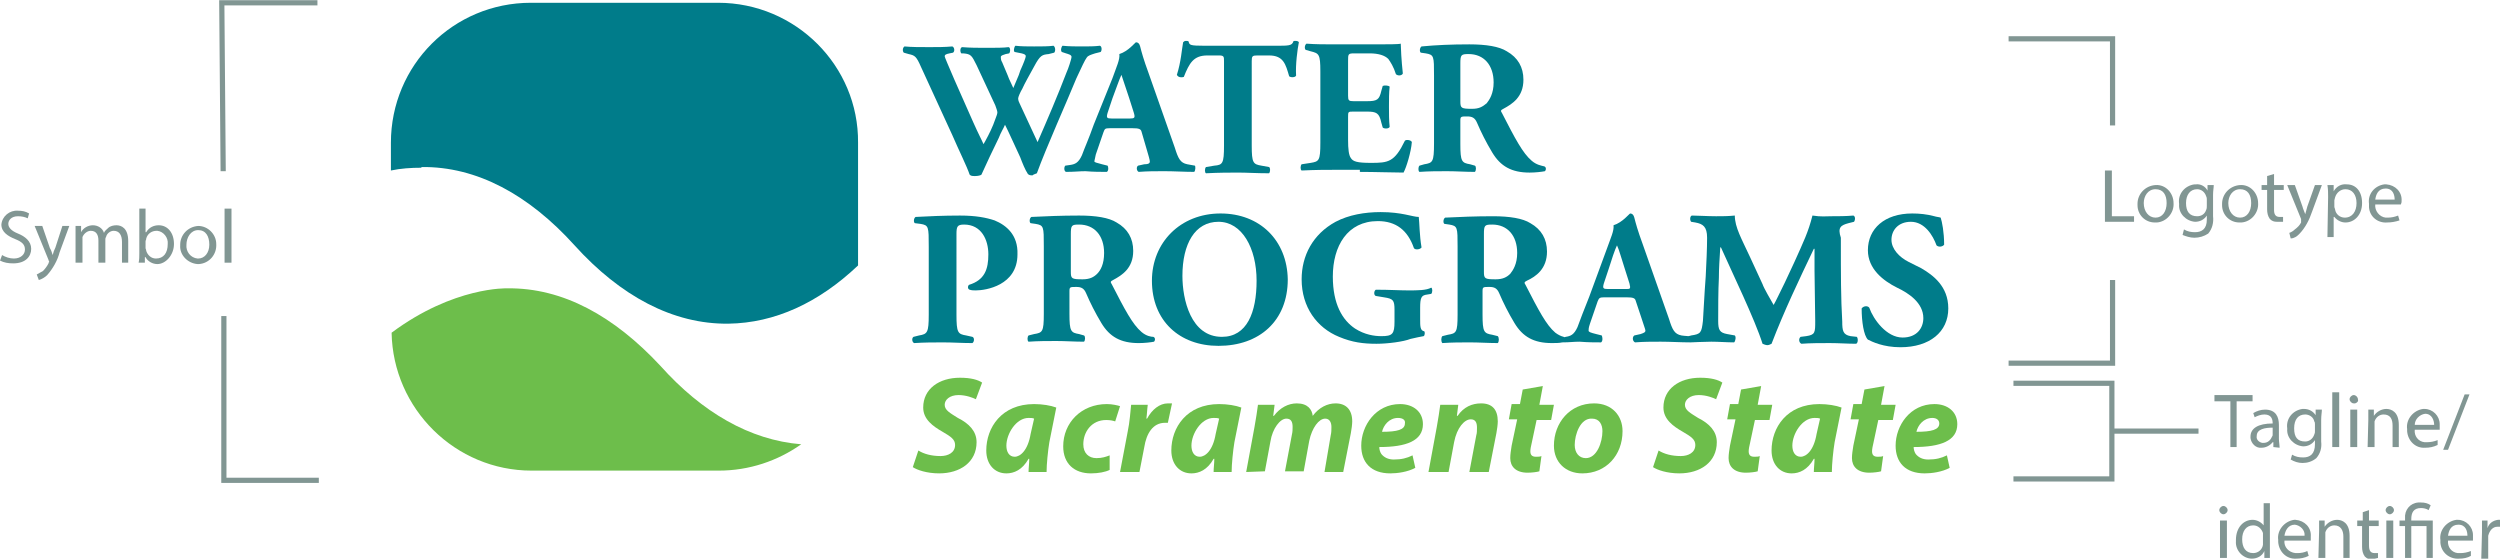 <?xml version="1.0" encoding="utf-8"?>
<!-- Generator: Adobe Illustrator 24.3.0, SVG Export Plug-In . SVG Version: 6.00 Build 0)  -->
<svg version="1.1" id="Layer_1" xmlns="http://www.w3.org/2000/svg" xmlns:xlink="http://www.w3.org/1999/xlink" x="0px" y="0px"
	 viewBox="0 0 360.7 80.6" style="enable-background:new 0 0 360.7 80.6;" xml:space="preserve">
<style type="text/css">
	.st0{fill:none;stroke:#819693;stroke-width:0.75;}
	.st1{fill:#819693;}
	.st2{fill:#007C8A;}
	.st3{fill:#6DBE4B;}
	.st4{enable-background:new    ;}
</style>
<polyline class="st0" points="45.8,0.4 45.8,0.4 32,0.4 32.2,24.7 "/>
<polyline class="st0" points="289.8,5.6 304.8,5.6 304.8,18.1 "/>
<polyline class="st0" points="290.5,55.3 304.7,55.3 304.7,69.1 290.5,69.1 "/>
<path class="st1" d="M0.3,36.8c0.5,0.3,1.1,0.5,1.7,0.5c1,0,1.6-0.6,1.6-1.3c0-0.7-0.4-1.1-1.4-1.5s-2-1-2-2.1
	c0.1-1.2,1.2-2.1,2.4-2c0,0,0,0,0,0c0.6,0,1.1,0.1,1.6,0.4L4,31.5c-0.4-0.2-0.9-0.3-1.4-0.3c-1,0-1.4,0.6-1.4,1.1
	c0,0.5,0.4,1,1.4,1.4s1.9,1.1,1.9,2.2C4.5,37,3.7,38,1.9,38c-0.7,0-1.3-0.1-1.9-0.4L0.3,36.8z"/>
<path class="st1" d="M6.1,32.6l1.1,3.2c0.2,0.3,0.3,0.7,0.4,1l0,0c0.1-0.4,0.2-0.7,0.4-1.1l1-3.1h1l-1.4,3.8c-0.3,1.2-1,2.4-1.8,3.3
	C6.5,40,6,40.3,5.6,40.4l-0.3-0.8l0.9-0.5C6.5,38.8,6.8,38.4,7,38c0-0.1,0-0.1,0.1-0.2c0-0.1-0.1-0.2-0.1-0.3l-2-4.9L6.1,32.6z"/>
<path class="st1" d="M10.9,34.1v-1.5h0.8v0.9l0,0c0.3-0.6,1-1,1.7-1c0.7,0,1.4,0.4,1.6,1.1l0,0c0.1-0.3,0.4-0.5,0.6-0.7
	c0.3-0.3,0.8-0.4,1.2-0.4c0.7,0,1.7,0.4,1.7,2.3v3.1h-0.9v-3c0-1-0.4-1.6-1.2-1.6c-0.5,0-1,0.4-1.1,0.9c-0.1,0.1-0.1,0.3-0.1,0.4
	v3.3h-1v-3.2c0-0.8-0.3-1.4-1.1-1.4c-0.5,0-1,0.4-1.2,0.9v3.7h-1V34.1z"/>
<path class="st1" d="M20,37.9c0.1-0.4,0.1-0.9,0.1-1.3v-6.5H21v3.4h0.1c0.4-0.7,1.1-1,1.8-1c1.3,0,2.2,1.1,2.2,2.7
	c0,1.6-1.2,2.9-2.4,2.9c-0.7,0-1.4-0.4-1.7-1h-0.1v0.8H20z M21,35.8c0,0.1,0.1,0.2,0.1,0.4c0.2,0.6,0.7,1.1,1.4,1.1
	c1.1,0,1.7-0.8,1.7-2.1c0.1-0.9-0.6-1.8-1.5-1.9c0,0-0.1,0-0.1,0c-0.7,0-1.3,0.4-1.5,1.1c0,0.2-0.1,0.3-0.1,0.4V35.8z"/>
<path class="st1" d="M31.2,35.2c0.1,1.5-1,2.8-2.5,2.9c-0.1,0-0.1,0-0.2,0c-1.4-0.1-2.6-1.3-2.5-2.7c0,0,0-0.1,0-0.1
	c0-1.4,1.1-2.6,2.6-2.7C30,32.6,31.2,33.8,31.2,35.2z M26.9,35.3c-0.1,1,0.6,1.9,1.6,2c0,0,0.1,0,0.1,0c0.9,0,1.6-0.8,1.6-2
	c0-1.2-0.5-2.1-1.6-2.1S26.9,34.3,26.9,35.3z"/>
<path class="st1" d="M32.4,30.1h1v7.8h-1V30.1z"/>
<path class="st1" d="M303.7,24.6h1v6.6h3.2V32h-4.2V24.6z"/>
<path class="st1" d="M313.6,29.3c0.1,1.4-1,2.7-2.4,2.8c-0.1,0-0.2,0-0.3,0c-1.4,0-2.5-1.1-2.5-2.5c0-0.1,0-0.1,0-0.2
	c0-1.4,1.1-2.6,2.6-2.7S313.6,27.9,313.6,29.3L313.6,29.3z M309.3,29.3c0,1.2,0.7,2.1,1.7,2.1s1.6-0.9,1.6-2.1s-0.5-2-1.6-2
	S309.3,28.3,309.3,29.3z"/>
<path class="st1" d="M319.4,26.7c0,0.4-0.1,0.8-0.1,1.4v3.1c0.1,0.9-0.1,1.8-0.7,2.5c-0.6,0.4-1.3,0.6-2,0.6c-0.6,0-1.2-0.2-1.7-0.4
	l0.2-0.8c0.5,0.3,1,0.4,1.6,0.4c1,0,1.7-0.5,1.7-1.8v-0.6l0,0c-0.4,0.6-1,0.9-1.7,0.9c-1.3-0.1-2.4-1.2-2.3-2.5c0,0,0-0.1,0-0.1
	c-0.2-1.4,0.8-2.6,2.2-2.8c0.1,0,0.1,0,0.2,0c0.7-0.1,1.4,0.3,1.7,0.9l0,0v-0.8L319.4,26.7z M318.4,28.8c0-0.2,0-0.3-0.1-0.5
	c-0.2-0.6-0.7-1-1.3-1c-1,0-1.6,0.8-1.6,2s0.5,1.9,1.6,1.9c0.6,0,1.1-0.3,1.3-0.9c0.1-0.2,0.1-0.4,0.1-0.6V28.8z"/>
<path class="st1" d="M325.8,29.3c0.1,1.4-1,2.7-2.4,2.8c-0.1,0-0.2,0-0.3,0c-1.4,0-2.5-1.1-2.5-2.5c0-0.1,0-0.1,0-0.2
	c0-1.4,1.1-2.6,2.6-2.7S325.8,27.9,325.8,29.3L325.8,29.3z M321.5,29.3c0,1.2,0.7,2.1,1.7,2.1s1.6-0.9,1.6-2.1s-0.5-2-1.6-2
	S321.5,28.3,321.5,29.3L321.5,29.3z"/>
<path class="st1" d="M328.1,25.1v1.6h1.4v0.7h-1.4v2.9c0,0.6,0.2,1,0.8,1h0.5V32h-0.9c-0.4,0-0.7-0.1-1-0.4
	c-0.3-0.4-0.4-0.9-0.4-1.4v-2.8h-0.8v-0.7h0.8v-1.3L328.1,25.1z"/>
<path class="st1" d="M331.1,26.7l1.1,3.1c0.1,0.4,0.3,0.8,0.4,1.1l0,0l0.3-1.1l1.1-3.1h1l-1.4,3.8c-0.4,1.2-1,2.4-1.9,3.3
	c-0.3,0.3-0.7,0.6-1.2,0.6l-0.2-0.8c0.3-0.1,0.6-0.3,0.8-0.5c0.4-0.3,0.7-0.6,0.9-1v-0.5l-2-4.9H331.1z"/>
<path class="st1" d="M335.9,28.4c0-0.6,0-1.1-0.1-1.7h0.9v0.9l0,0c0.4-0.7,1.1-1.1,1.9-1c1.3,0,2.2,1,2.2,2.7s-1.1,2.8-2.4,2.8
	c-0.6,0-1.2-0.3-1.6-0.8h-0.1v2.9h-0.9L335.9,28.4z M336.8,29.8c0,0.2,0.1,0.3,0.1,0.4c0.1,0.7,0.7,1.2,1.4,1.2
	c1.1,0,1.7-0.9,1.7-2.1s-0.6-2-1.6-2c-0.7,0-1.3,0.5-1.5,1.2c0,0.1-0.1,0.3-0.1,0.4V29.8z"/>
<path class="st1" d="M342.7,29.5c-0.1,0.9,0.6,1.8,1.5,1.9c0.1,0,0.2,0,0.3,0c0.5,0,1-0.1,1.5-0.3l0.2,0.7c-0.6,0.2-1.2,0.3-1.8,0.3
	c-1.3,0.1-2.5-0.8-2.6-2.2c0-0.2,0-0.4,0-0.5c-0.2-1.4,0.8-2.6,2.2-2.8c0.1,0,0.2,0,0.3,0c1.3,0.1,2.3,1.1,2.2,2.4c0,0,0,0.1,0,0.1
	c0,0.2-0.1,0.3-0.1,0.4L342.7,29.5z M345.5,28.8c0-0.6-0.2-1.6-1.3-1.6s-1.4,0.9-1.5,1.6H345.5z"/>
<path class="st1" d="M321.8,57.9h-2.3V57h5.5v0.9h-2.3v6.6h-0.9L321.8,57.9z"/>
<path class="st1" d="M328,64.5v-0.7h-0.1c-0.4,0.5-1,0.8-1.6,0.8c-0.8,0.1-1.5-0.6-1.6-1.4c0-0.1,0-0.1,0-0.2c0-1.2,1.1-1.9,3.2-1.9
	l0,0c0-0.5-0.1-1.3-1.2-1.3c-0.5,0-1,0.2-1.4,0.4l-0.2-0.6c0.5-0.3,1.1-0.5,1.7-0.5c1.6,0,2,1.1,2,2.2v2c0,0.4,0.1,0.9,0.1,1.3
	L328,64.5z M327.9,61.7c-1.1,0-2.3,0.2-2.3,1.2c-0.1,0.5,0.3,0.9,0.8,1c0.1,0,0.1,0,0.2,0c0.6,0,1-0.4,1.2-0.9
	c0.1-0.1,0.1-0.2,0.1-0.3L327.9,61.7z"/>
<path class="st1" d="M335,59.1c0,0.4-0.1,0.8-0.1,1.5v3.1c0.1,0.9-0.1,1.7-0.7,2.4c-0.6,0.5-1.3,0.7-2,0.7c-0.6,0-1.2-0.2-1.7-0.5
	l0.2-0.7c0.5,0.3,1,0.4,1.6,0.4c1,0,1.7-0.5,1.7-1.9v-0.6l0,0c-0.4,0.6-1,0.9-1.7,0.9c-1.3-0.1-2.4-1.2-2.3-2.5c0,0,0-0.1,0-0.1
	c-0.2-1.4,0.8-2.6,2.2-2.8c0.1,0,0.1,0,0.2,0c0.7,0,1.3,0.3,1.7,0.9l0,0v-0.8H335z M334,61.2c0-0.1,0-0.3-0.1-0.4
	c-0.1-0.6-0.7-1-1.3-1c-1,0-1.6,0.7-1.6,2s0.5,1.9,1.6,1.9c0.6,0,1.1-0.4,1.3-1c0.1-0.2,0.1-0.3,0.1-0.5V61.2z"/>
<path class="st1" d="M336.5,56.6h1v7.9h-1V56.6z"/>
<path class="st1" d="M340.2,57.6c0.1,0.3-0.1,0.5-0.4,0.6c-0.1,0-0.2,0-0.2,0c-0.3,0-0.6-0.3-0.6-0.6c0,0,0,0,0,0
	c0-0.3,0.3-0.6,0.6-0.6l0,0C339.9,57,340.2,57.3,340.2,57.6C340.2,57.6,340.2,57.6,340.2,57.6z M339.1,64.5v-5.4h1v5.4H339.1z"/>
<path class="st1" d="M341.7,60.6v-1.5h0.8V60l0,0c0.4-0.6,1.1-1,1.8-1c0.7,0,1.8,0.4,1.8,2.3v3.2h-0.9v-3.1c0-0.9-0.3-1.6-1.3-1.6
	c-0.6,0-1.1,0.4-1.3,1v3.7h-1L341.7,60.6z"/>
<path class="st1" d="M348.4,62c-0.1,0.9,0.5,1.7,1.4,1.8c0.1,0,0.3,0,0.4,0c0.5,0,1-0.1,1.5-0.3v0.7c-0.6,0.3-1.2,0.4-1.8,0.4
	c-1.4,0.1-2.5-1-2.6-2.4c0-0.1,0-0.2,0-0.3c-0.2-1.4,0.9-2.7,2.3-2.9c0.1,0,0.1,0,0.2,0c1.2,0,2.2,1,2.2,2.2c0,0.1,0,0.2,0,0.3V62
	H348.4z M351.2,61.3c0-0.6-0.3-1.6-1.3-1.6c-0.8,0.1-1.5,0.8-1.5,1.6H351.2z"/>
<path class="st1" d="M352.5,64.9l3.1-8h0.7l-3.1,8H352.5z"/>
<path class="st1" d="M321.4,73.6c0,0.3-0.3,0.6-0.6,0.6s-0.6-0.3-0.6-0.6s0.3-0.6,0.6-0.6S321.4,73.3,321.4,73.6z M320.3,80.5v-5.4
	h1v5.4H320.3z M327.5,72.6v7.9h-0.8v-1l0,0c-0.3,0.7-1,1.1-1.8,1.1c-1.3,0-2.4-1.2-2.3-2.5c0-0.1,0-0.1,0-0.2c0-1.8,1.1-2.9,2.4-2.9
	c0.6,0,1.2,0.3,1.6,0.8l0,0v-3.2H327.5z M326.5,77.3v-0.4c-0.2-0.6-0.7-1.1-1.4-1.1c-1,0-1.6,0.8-1.6,2s0.5,2,1.6,2
	c0.7,0,1.3-0.5,1.4-1.2V77.3z M329.6,78c-0.1,0.9,0.6,1.7,1.6,1.8c0.1,0,0.2,0,0.3,0c0.5,0,1-0.1,1.4-0.3l0.2,0.7
	c-0.6,0.3-1.2,0.4-1.8,0.4c-1.4,0.1-2.5-1-2.6-2.4c0-0.1,0-0.2,0-0.3c-0.2-1.4,0.9-2.7,2.3-2.9c0.1,0,0.1,0,0.2,0
	c1.3,0.1,2.3,1.1,2.2,2.4c0,0,0,0.1,0,0.1V78H329.6z M332.5,77.3c0.1-0.8-0.6-1.5-1.4-1.6c0,0,0,0,0,0c-1,0-1.4,0.9-1.5,1.6H332.5z
	 M334.6,76.6v-1.5h0.8V76l0,0c0.4-0.6,1.1-1,1.8-1c0.7,0,1.8,0.4,1.8,2.3v3.2h-0.9v-3.1c0-0.9-0.4-1.6-1.3-1.6c-0.6,0-1.1,0.4-1.3,1
	v3.7h-1L334.6,76.6z M341.8,73.6v1.5h1.4v0.8h-1.4v2.8c0,0.7,0.2,1.1,0.8,1.1h0.5v0.7l-0.9,0.2c-0.4,0-0.7-0.1-1-0.4
	c-0.3-0.4-0.4-0.9-0.4-1.4v-3h-0.7v-0.8h0.8v-1.2L341.8,73.6z M345.4,73.6c0,0.3-0.3,0.6-0.6,0.6s-0.6-0.3-0.6-0.6s0.3-0.6,0.6-0.6
	S345.4,73.3,345.4,73.6z M344.3,80.5v-5.4h1v5.4H344.3z M347,80.5v-4.6h-0.8v-0.8h0.8v-0.3c-0.1-1.2,0.7-2.2,1.9-2.3
	c0.1,0,0.3,0,0.4,0c0.5,0,1,0.1,1.4,0.4l-0.3,0.7c-0.3-0.2-0.7-0.3-1.1-0.3c-1.1,0-1.4,0.7-1.4,1.6v0.2h3.1v5.4h-0.9v-4.6h-2.2v4.6
	H347z M353.2,78c-0.1,0.9,0.5,1.7,1.4,1.8c0.1,0,0.3,0,0.4,0c0.5,0,1-0.1,1.5-0.3v0.7c-0.5,0.3-1.1,0.4-1.7,0.4
	c-1.4,0.1-2.6-0.9-2.7-2.3c0-0.1,0-0.3,0-0.4c-0.2-1.4,0.9-2.7,2.3-2.9c0.1,0,0.1,0,0.2,0c1.2,0,2.2,1,2.2,2.2c0,0.1,0,0.2,0,0.3V78
	H353.2z M356,77.3c0-0.6-0.2-1.6-1.3-1.6s-1.4,0.9-1.5,1.6H356z M358.1,76.8v-1.7h0.8v1.1l0,0c0.2-0.7,0.8-1.1,1.5-1.2h0.3v1h-0.4
	c-0.6,0-1.1,0.5-1.3,1.3v3.3h-1L358.1,76.8z"/>
<polyline class="st0" points="32.3,45.6 32.3,69.3 46,69.3 "/>
<polyline class="st0" points="304.8,40.4 304.8,52.4 289.8,52.4 "/>
<line class="st0" x1="304.9" y1="62.2" x2="317.2" y2="62.2"/>
<g>
	<g>
		<path class="st2" d="M149.6,25c1.3-3.6,4.4-10.5,5.7-13.7c0.8-1.7,1.2-2.6,1.5-3c0.2-0.3,0.6-0.4,1.2-0.6l0.8-0.2
			c0.2-0.2,0.2-0.8-0.1-0.9c-0.8,0.1-1.6,0.1-2.6,0.1c-0.8,0-1.9,0-2.8-0.1c-0.2,0.2-0.3,0.7-0.1,0.9l0.6,0.2
			c0.3,0.1,0.8,0.2,0.8,0.5c0,0.3-0.5,1.8-0.7,2.2c-1.3,3.4-2.8,6.9-4.2,10.1c-0.2-0.4-0.6-1.3-1.3-2.8l-1.3-2.8
			c-0.2-0.4-0.2-0.6-0.2-0.7c0-0.2,0.3-0.9,0.6-1.4c0.3-0.7,1.1-2.1,1.7-3.2c0.9-1.7,1.2-1.7,2.1-1.8l0.8-0.2c0.2-0.2,0.2-0.8-0.1-1
			c-0.7,0.1-1.7,0.1-2.8,0.1c-0.9,0-1.9,0-2.7-0.1c-0.2,0.2-0.3,0.8-0.1,0.9l1,0.2c0.4,0.1,0.6,0.2,0.6,0.4c0,0.2-0.3,1-0.8,2.1
			l-0.2,0.6l-0.8,1.9c-0.2-0.5-0.6-1.2-0.8-1.8l-0.8-1.9c-0.2-0.3-0.2-0.6-0.2-0.8c0-0.2,0.4-0.3,0.7-0.4l0.5-0.1
			c0.2-0.2,0.2-0.9-0.1-0.9c-0.7,0.1-1.8,0.1-3.2,0.1c-1.2,0-2.3,0-3.5-0.1c-0.3,0.1-0.3,0.7-0.1,0.9h0.3c1.1,0.1,1.2,0.3,1.9,1.7
			l2.7,5.8c0.1,0.3,0.3,0.8,0.3,1s-0.1,0.5-0.3,1l-0.3,0.8c-0.4,1-1.1,2.3-1.4,2.8c-0.3-0.7-0.7-1.4-1.5-3.2l-2.7-6.1
			c-0.8-1.9-1.4-3.2-1.4-3.4s0.2-0.3,0.7-0.4l0.5-0.1c0.3-0.2,0.2-0.8-0.1-0.9c-1.1,0.1-2.1,0.1-3.3,0.1c-1.4,0-2.6,0-3.6-0.1
			c-0.3,0.2-0.3,0.7-0.1,0.9l0.7,0.2c0.9,0.2,1.1,0.3,1.8,1.9l4.5,9.8c0.9,2.1,2.1,4.5,2.5,5.7c0.2,0.2,0.4,0.2,0.8,0.2
			c0.4,0,0.8-0.1,0.9-0.2c0.4-0.9,0.8-1.7,1.2-2.6l1.3-2.7c0.3-0.8,0.7-1.4,0.9-1.9c0.2,0.4,0.6,1.2,1,2.1l1.2,2.6
			c0.3,0.8,0.7,1.8,1.1,2.4c0.2,0.2,0.4,0.2,0.7,0.2C149,25.2,149.4,25.1,149.6,25"/>
		<path class="st2" d="M161.8,10.8c0.2,0.6,0.7,2.1,1.1,3.3l0.7,2.2c0.2,0.7,0.1,0.8-0.6,0.8h-2.6c-0.7,0-0.8-0.1-0.6-0.8l0.7-2.1
			C161,12.9,161.5,11.4,161.8,10.8 M157.8,18c-0.7,2-1.3,3.3-1.7,4.4c-0.5,1.1-1,1.3-1.7,1.4l-0.7,0.1c-0.2,0.2-0.2,0.8,0.1,0.9
			c1.3,0,1.9-0.1,2.8-0.1c1.2,0.1,2.2,0.1,3.1,0.1c0.3-0.2,0.2-0.8,0.1-0.9l-0.8-0.2c-0.8-0.2-1.1-0.3-1.1-0.4c0-0.2,0.1-0.4,0.2-1
			l1.1-3.2c0.2-0.5,0.2-0.6,0.9-0.6h3.3c0.9,0,1.2,0.1,1.3,0.5l0.7,2.4c0.3,1,0.5,1.7,0.5,1.9c0,0.2-0.1,0.4-0.8,0.4l-0.9,0.2
			c-0.3,0.2-0.2,0.8,0.1,0.9c1.3-0.1,2.3-0.1,3.7-0.1c1.4,0,2.9,0.1,4.3,0.1c0.2-0.2,0.2-0.8,0.1-0.9l-1.1-0.2
			c-1-0.2-1.3-0.8-1.8-2.4l-3.8-10.8c-0.7-1.9-1-3-1.2-3.8c-0.1-0.4-0.3-0.6-0.6-0.6c-0.1,0-1.1,1.3-2.4,1.7c0.1,0.8-0.4,1.8-1,3.5
			L157.8,18z"/>
		<path class="st2" d="M186.9,5.9c-0.2,0-0.3,0-0.3,0.1c-0.2,0.6-0.7,0.6-2.5,0.6h-10.3c-2.1,0-2.2-0.1-2.3-0.6
			c-0.1-0.1-0.2-0.1-0.4-0.1c-0.2,0-0.3,0.1-0.4,0.2c-0.2,1.1-0.3,2.8-0.9,4.7c0.2,0.4,0.7,0.4,1,0.3c0.8-2,1.4-3.1,3.4-3.1h1.7
			c0.7,0,0.7,0.2,0.7,0.8V21c0,2.6-0.2,2.8-1.4,2.9l-1.2,0.2c-0.2,0.2-0.2,0.8,0,0.9c1.9-0.1,3.4-0.1,4.7-0.1c1.2,0,2.6,0.1,4.4,0.1
			c0.2-0.2,0.2-0.8,0-0.9l-1.1-0.2c-1.2-0.2-1.4-0.4-1.4-2.9V8.8c0-0.7,0.1-0.8,0.8-0.8h1.7c2.1,0,2.4,1.3,2.9,3
			c0.2,0.2,0.9,0.2,1-0.1c-0.1-1.6,0.2-3.8,0.4-4.8C187.3,5.9,187,5.9,186.9,5.9"/>
		<path class="st2" d="M196.1,24.8c2.3,0,4.9,0.1,6.4,0.1c0.4-0.7,1.1-3,1.2-4.4c-0.1-0.3-0.8-0.4-1-0.2c-1.5,3.1-2.4,3.2-4.9,3.2
			c-2,0-2.6-0.2-2.9-0.7c-0.3-0.4-0.4-1.3-0.4-2.6v-3.3c0-0.8,0-0.8,0.8-0.8h1.9c1.4,0,1.8,0.2,2.1,1.6l0.2,0.7
			c0.2,0.2,0.9,0.2,1-0.1c-0.1-0.9-0.1-1.9-0.1-2.9s0-2.1,0.1-2.9c-0.2-0.2-0.8-0.2-1-0.1l-0.2,0.7c-0.3,1.3-0.6,1.5-2.1,1.5h-1.9
			c-0.7,0-0.8-0.1-0.8-0.8V8.8c0-1,0-1.1,0.9-1.1h2.2c1.3,0,2.2,0.3,2.7,0.8c0.3,0.4,0.8,1.2,1.1,2.2c0.3,0.3,0.9,0.2,1-0.1
			c-0.2-1.8-0.3-3.8-0.3-4.3c-0.3,0.1-1.9,0.1-3.7,0.1h-5.9c-1.3,0-2.7,0-4-0.1c-0.3,0.2-0.3,0.8-0.1,0.9l0.7,0.2
			c1.2,0.3,1.4,0.4,1.4,2.9v10.3c0,2.6-0.2,2.7-1.4,2.9l-1.3,0.2c-0.2,0.2-0.2,0.8,0,0.9c2.1-0.1,3.4-0.1,4.8-0.1h3.6V24.8z"/>
		<path class="st2" d="M210.7,9.2c0-1.3,0.1-1.4,1.2-1.4c2.2,0,3.6,1.6,3.6,4.1c0,1.6-0.6,2.5-1,3c-0.6,0.5-1.1,0.8-2.1,0.8
			c-1.6,0-1.7-0.1-1.7-1.1L210.7,9.2L210.7,9.2z M205.5,23.7l-0.7,0.2c-0.2,0.2-0.2,0.8,0,0.9c1.4-0.1,2.7-0.1,4-0.1
			c1.3,0,2.6,0.1,4,0.1c0.2-0.2,0.2-0.8,0-0.9l-0.7-0.2c-1.2-0.2-1.4-0.4-1.4-2.9v-3.4c0-0.6,0.1-0.6,1-0.6c0.7,0,1.1,0.2,1.4,0.9
			c0.6,1.4,1.3,2.8,2.2,4.3c1.2,2,2.8,2.9,5.4,2.9c0.8,0,1.7-0.1,2.2-0.2c0.2-0.2,0.2-0.6-0.1-0.7c-0.4-0.1-1.1-0.2-1.8-0.8
			c-1.3-1.1-2.4-3.2-4.3-6.9c-0.2-0.3-0.2-0.4,0.2-0.6c1.3-0.7,2.9-1.7,2.9-4.2c0-1.8-0.8-3.2-2.4-4.1c-1.1-0.7-3-1-5.4-1
			c-2.6,0-4.8,0.1-6.9,0.3c-0.3,0.2-0.3,0.8-0.1,0.9l0.7,0.1c1.2,0.2,1.2,0.4,1.2,3.2v9.8C206.9,23.4,206.7,23.5,205.5,23.7"/>
		<path class="st2" d="M143.5,31.8c-1.2-0.4-2.7-0.7-5-0.7c-2.4,0-4.5,0.1-6.4,0.2c-0.3,0.2-0.3,0.8-0.1,0.9l0.8,0.1
			c1.2,0.2,1.2,0.4,1.2,3.3v9.8c0,2.6-0.2,2.8-1.4,3l-0.8,0.2c-0.3,0.2-0.2,0.8,0.1,0.9c1.5-0.1,2.8-0.1,4.2-0.1s2.7,0.1,4.2,0.1
			c0.3-0.2,0.3-0.8,0-0.9l-0.9-0.2c-1.2-0.2-1.4-0.4-1.4-3V33.8c0-1.1,0.1-1.4,1.1-1.4c2.5,0,3.5,2.2,3.5,4.3c0,2.1-0.5,3.7-2.8,4.4
			c-0.2,0.2-0.2,0.6,0.1,0.7c0.3,0.1,0.6,0.1,0.9,0.1c1.4,0,6-0.7,6-5.2C146.9,33.9,145.2,32.5,143.5,31.8"/>
		<path class="st2" d="M158.3,39.5c-0.5,0.5-1.1,0.8-2.1,0.8c-1.6,0-1.7-0.1-1.7-1.1v-5.4c0-1.3,0.1-1.4,1.2-1.4
			c2.2,0,3.6,1.6,3.6,4.1C159.3,38.1,158.8,39,158.3,39.5 M164.7,47.9c-1.3-1.1-2.4-3.2-4.3-6.9c-0.2-0.3-0.2-0.4,0.2-0.6
			c1.3-0.7,2.9-1.7,2.9-4.2c0-1.8-0.8-3.2-2.4-4.1c-1.1-0.7-3-1-5.4-1c-2.6,0-4.8,0.1-6.9,0.2c-0.3,0.2-0.3,0.8-0.1,0.9l0.7,0.1
			c1.2,0.2,1.2,0.4,1.2,3.2v9.8c0,2.6-0.2,2.7-1.4,2.9l-0.8,0.2c-0.2,0.2-0.2,0.8,0,0.9c1.4-0.1,2.7-0.1,4-0.1c1.3,0,2.6,0.1,4,0.1
			c0.2-0.2,0.2-0.8,0-0.9l-0.7-0.2c-1.2-0.2-1.4-0.4-1.4-2.9V42c0-0.6,0.1-0.6,1-0.6c0.7,0,1.1,0.2,1.4,0.9c0.6,1.4,1.3,2.8,2.2,4.3
			c1.2,2,2.8,2.9,5.4,2.9c0.8,0,1.7-0.1,2.2-0.2c0.2-0.2,0.2-0.6-0.1-0.7C166.1,48.6,165.4,48.5,164.7,47.9"/>
		<path class="st2" d="M176.3,48.6c-4.5,0-5.7-5.4-5.7-8.8c0-4.6,1.8-7.8,5.2-7.8c3.4,0,5.5,3.8,5.5,8.5
			C181.3,45.1,179.9,48.6,176.3,48.6 M176.1,30.8c-5.8,0-9.9,4.2-9.9,9.7c0,5.8,4,9.4,9.6,9.4c5.9,0,10-3.6,10-9.6
			C185.7,34.7,181.8,30.8,176.1,30.8"/>
		<path class="st2" d="M203.2,41.9c-1.3,0-2.7-0.1-4.7-0.1c-0.3,0.2-0.3,0.8,0,0.9l1.2,0.2c1.3,0.2,1.5,0.4,1.5,1.8v1.7
			c0,1.8-0.3,2.1-1.9,2.1c-1,0-2.4-0.2-3.8-1.1c-1.8-1.2-3.2-3.5-3.2-7.5c0-4.4,2.1-8,6.5-8c2.6,0,4.3,1.3,5.2,3.9
			c0.2,0.3,0.9,0.2,1.1-0.1c-0.3-1.7-0.3-3.6-0.4-4.4c-0.9,0-2.4-0.7-5.5-0.7c-2.3,0-4.6,0.4-6.5,1.4c-3.3,1.8-4.9,4.9-4.9,8.3
			c0,4,2.2,7,5.4,8.3c1.9,0.8,3.5,1,5.4,1c1.6,0,3.9-0.3,4.9-0.7c0.8-0.2,1.4-0.3,1.9-0.4c0.2-0.1,0.2-0.6,0.1-0.7
			c-0.6-0.1-0.6-0.7-0.6-1.8v-1.6c0-1.5,0.2-1.8,1-1.9l0.6-0.1c0.2-0.2,0.2-0.8,0-0.9C205.8,41.9,204.5,41.9,203.2,41.9"/>
		<path class="st2" d="M234.6,41.7H232c-0.7,0-0.8-0.1-0.6-0.8l0.7-2.1c0.4-1.3,0.9-2.8,1.2-3.4c0.3,0.6,0.7,2.1,1.1,3.3l0.7,2.2
			C235.3,41.7,235.2,41.7,234.6,41.7 M217.9,39.5c-0.5,0.5-1.1,0.8-2.1,0.8c-1.6,0-1.7-0.1-1.7-1.1v-5.4c0-1.3,0.1-1.4,1.2-1.4
			c2.2,0,3.6,1.6,3.6,4.1C218.9,38.1,218.3,39,217.9,39.5 M266.7,32.2l0.8-0.2c0.2-0.3,0.2-0.8-0.1-0.9c-1,0.1-2.3,0.1-3.2,0.1
			c-0.8,0-1.4,0.1-2.7-0.1c-0.6,2.4-1.3,3.8-2.6,6.7l-1.4,3c-0.8,1.6-1.2,2.5-1.6,3.2c-0.4-0.7-1.4-2.4-1.6-3l-1.8-3.9
			c-1.2-2.6-2.2-4.3-2.2-6c-1,0.1-1.8,0.1-2.7,0.1c-1.3,0-2.6-0.1-3.5-0.1c-0.3,0.1-0.3,0.7-0.1,0.9l0.6,0.1
			c1.1,0.2,1.7,0.6,1.7,2.2c0,1.5-0.1,3.7-0.2,5.6c-0.2,2.6-0.3,5-0.4,6.4c-0.2,1.7-0.3,1.9-1.7,2.1c0,0-0.3,0.1-0.4,0.1
			c-0.3,0-1-0.1-1-0.1c-1-0.2-1.3-0.8-1.8-2.4l-3.8-10.8c-0.7-1.9-1-3-1.2-3.8c-0.1-0.4-0.3-0.6-0.6-0.6c-0.1,0-1.1,1.3-2.4,1.7
			c0.1,0.8-0.4,1.8-1,3.5l-2.5,6.8c-0.8,2-1.3,3.3-1.7,4.4c-0.5,1.1-1,1.3-1.7,1.4c0,0-0.2,0.1-0.3,0c-0.4-0.1-0.8-0.3-1.2-0.6
			c-1.3-1.1-2.4-3.2-4.3-6.9c-0.2-0.3-0.2-0.4,0.2-0.6c1.3-0.6,2.9-1.7,2.9-4.2c0-1.8-0.8-3.2-2.4-4.1c-1.1-0.7-3-1-5.4-1
			c-2.6,0-4.8,0.1-6.9,0.2c-0.3,0.2-0.3,0.8-0.1,0.9l0.7,0.1c1.2,0.2,1.2,0.4,1.2,3.2v9.8c0,2.6-0.2,2.7-1.4,2.9l-0.8,0.2
			c-0.2,0.2-0.2,0.8,0,1c1.4-0.1,2.7-0.1,4-0.1c1.3,0,2.6,0.1,4,0.1c0.2-0.2,0.2-0.8,0-1l-0.8-0.2c-1.2-0.2-1.4-0.4-1.4-2.9v-3.4
			c0-0.6,0.1-0.6,1-0.6c0.7,0,1.1,0.2,1.4,0.9c0.6,1.4,1.3,2.8,2.2,4.3c1.2,2,2.8,2.9,5.4,2.9c0.5,0,1.1,0,1.5-0.1
			c1.1,0,1.6-0.1,2.5-0.1c1.2,0.1,2.2,0.1,3.1,0.1c0.3-0.2,0.2-0.8,0.1-1l-0.8-0.2c-0.8-0.2-1.1-0.3-1.1-0.5c0-0.2,0-0.4,0.2-1
			l1.1-3.2c0.2-0.5,0.3-0.6,0.9-0.6h3.3c0.9,0,1.2,0.1,1.3,0.5l0.8,2.4c0.3,1,0.6,1.7,0.6,1.9c0,0.2-0.1,0.3-0.7,0.5l-0.9,0.2
			c-0.3,0.2-0.3,0.8,0.1,1c1.3-0.1,2.3-0.1,3.7-0.1c1.4,0,2.9,0.1,4.3,0.1c0,0,2.2-0.1,3-0.1c1.1,0,2.2,0.1,3.3,0.1
			c0.2-0.2,0.3-0.8,0.1-1l-1.1-0.2c-1.1-0.2-1.3-0.6-1.3-1.9c0-1.7,0-4.4,0.1-6.2c0-1.4,0.1-2.7,0.2-4.4h0.1
			c1.6,3.6,4.9,10.4,6,13.9c0.2,0.1,0.5,0.2,0.7,0.2c0.2,0,0.4-0.1,0.6-0.2c1.8-4.7,4-9.3,6.1-13.7h0.1v3.2l0.1,7.2
			c0,1.7,0,2-1.3,2.2l-0.8,0.1c-0.3,0.2-0.3,0.8,0.1,1c1.3-0.1,2.8-0.1,4.1-0.1c1.3,0,2.6,0.1,3.8,0.1c0.3-0.1,0.3-0.8,0.1-1
			l-0.9-0.1c-1.1-0.2-1.2-0.8-1.2-2.1c-0.2-3.5-0.2-6.5-0.2-12.1C265.1,32.8,265.6,32.5,266.7,32.2"/>
		<path class="st2" d="M277.2,38.7l-1.8-0.9c-1.4-0.7-2.5-1.9-2.5-3.2c0-1.4,1-2.6,2.8-2.6c2,0,3.2,2,3.7,3.4
			c0.3,0.3,0.9,0.2,1.1-0.1c0-1.8-0.3-3.3-0.5-3.9c-0.3-0.1-0.6-0.1-0.9-0.2c-1.1-0.3-2.2-0.4-3.2-0.4c-4,0-6.4,2.2-6.4,5.3
			c0,2.7,2.2,4.4,4.2,5.4c1.7,0.8,3.8,2.2,3.8,4.4c0,1.4-0.9,2.8-3,2.8c-2.3,0-4.2-2.6-4.8-4.3c-0.2-0.3-0.8-0.3-1.1,0.1
			c0,1.9,0.3,3.9,0.9,4.5c0.6,0.3,2.2,1.1,4.7,1.1c4.2,0,6.9-2.2,6.9-5.6C281.1,41.3,278.9,39.7,277.2,38.7"/>
		<path class="st2" d="M103.6,0.4h-27c-11.2,0-20.2,9-20.2,20.2v4c1.4-0.3,2.9-0.4,4.4-0.4v-0.1c8-0.1,15.5,4,22.1,11.3
			c6.6,7.3,14.2,11.4,22.2,11.3c6.7-0.1,13-3,18.7-8.4V20.6C123.9,9.5,114.8,0.4,103.6,0.4"/>
		<path class="st3" d="M95.3,52.8c-6.7-7.2-14.1-11.3-22.1-11.2c0,0-7.7-0.3-16.7,6.4c0.2,11,9.2,19.9,20.2,19.9h27
			c4.4,0,8.5-1.4,11.9-3.8C108.2,63.5,101.3,59.5,95.3,52.8"/>
	</g>
	<g class="st4">
		<path class="st3" d="M132.5,65c0.8,0.5,1.9,0.8,3.2,0.8c1.1,0,2.1-0.5,2.1-1.6c0-0.8-0.6-1.2-1.8-1.9c-1.4-0.8-2.8-1.8-2.8-3.5
			c0-2.7,2.3-4.3,5.3-4.3c1.6,0,2.6,0.3,3.2,0.7l-0.9,2.4c-0.4-0.2-1.4-0.6-2.5-0.6c-1.3,0-2,0.7-2,1.4c0,0.8,0.8,1.2,1.9,1.9
			c1.6,0.8,2.7,1.9,2.7,3.5c0,2.9-2.4,4.5-5.4,4.5c-1.8,0-3.2-0.5-3.8-0.9L132.5,65z"/>
		<path class="st3" d="M148.4,68.1c0-0.6,0.1-1.2,0.1-1.9h-0.1c-0.9,1.6-2.1,2.1-3.2,2.1c-1.7,0-2.9-1.3-2.9-3.3
			c0-3.3,2.2-6.7,6.9-6.7c1.2,0,2.4,0.2,3.2,0.5l-1,5c-0.2,1.2-0.4,3.2-0.4,4.3H148.4z M149.2,60.4c-0.2-0.1-0.5-0.1-0.8-0.1
			c-1.8,0-3.2,2.3-3.2,4c0,0.9,0.4,1.6,1.2,1.6c0.8,0,1.9-0.9,2.3-3.3L149.2,60.4z"/>
		<path class="st3" d="M160.1,67.8c-0.6,0.3-1.6,0.5-2.7,0.5c-2.4,0-4-1.4-4-3.9c0-3.4,2.6-6.1,6.3-6.1c0.8,0,1.6,0.2,1.9,0.3
			l-0.7,2.2c-0.3-0.1-0.7-0.2-1.3-0.2c-2.1,0-3.3,1.7-3.3,3.5c0,1.3,0.8,2,1.9,2c0.8,0,1.4-0.2,1.9-0.4L160.1,67.8z"/>
		<path class="st3" d="M161.6,68.1l1.1-5.8c0.3-1.4,0.4-3,0.5-3.9h2.4c-0.1,0.7-0.1,1.3-0.2,2h0.1c0.7-1.3,1.8-2.2,3-2.2
			c0.2,0,0.3,0,0.6,0l-0.6,2.8c-0.1,0-0.3,0-0.4,0c-1.8,0-2.7,1.6-3,3.5l-0.7,3.6L161.6,68.1L161.6,68.1z"/>
		<path class="st3" d="M175.1,68.1c0-0.6,0.1-1.2,0.1-1.9h-0.1c-0.9,1.6-2.1,2.1-3.2,2.1c-1.7,0-2.9-1.3-2.9-3.3
			c0-3.3,2.2-6.7,6.9-6.7c1.2,0,2.4,0.2,3.2,0.5l-1,5c-0.2,1.2-0.4,3.2-0.4,4.3H175.1z M175.9,60.4c-0.2-0.1-0.5-0.1-0.8-0.1
			c-1.8,0-3.2,2.3-3.2,4c0,0.9,0.4,1.6,1.2,1.6c0.8,0,1.9-0.9,2.3-3.3L175.9,60.4z"/>
		<path class="st3" d="M179.8,68.1l1.2-6.5c0.2-1.2,0.4-2.3,0.5-3.2h2.4l-0.2,1.6h0.1c0.9-1.2,2.1-1.8,3.3-1.8
			c1.6,0,2.2,0.9,2.3,1.8c0.9-1.2,2.1-1.8,3.3-1.8c1.5,0,2.4,0.9,2.4,2.6c0,0.4-0.1,1.2-0.2,1.7l-1.1,5.6h-2.7l0.9-5.3
			c0.1-0.4,0.1-0.8,0.1-1.2c0-0.7-0.3-1.2-0.9-1.2c-0.9,0-1.9,1.3-2.3,3.2l-0.8,4.4h-2.7l1-5.3c0.1-0.4,0.1-0.8,0.1-1.1
			c0-0.7-0.2-1.2-0.9-1.2c-0.9,0-2,1.4-2.3,3.3l-0.8,4.3L179.8,68.1L179.8,68.1z"/>
		<path class="st3" d="M204.2,67.5c-1.1,0.6-2.6,0.8-3.6,0.8c-2.8,0-4.2-1.6-4.2-4c0-2.9,2.1-6,5.6-6c1.9,0,3.3,1.1,3.3,2.9
			c0,2.4-2.4,3.3-6.3,3.3c0,0.3,0.1,0.7,0.3,1c0.4,0.5,1,0.8,1.8,0.8c1.1,0,1.9-0.2,2.7-0.6L204.2,67.5z M201.7,60.3
			c-1.3,0-2.1,1.1-2.3,2c2.2,0,3.3-0.3,3.3-1.2C202.8,60.6,202.4,60.3,201.7,60.3z"/>
		<path class="st3" d="M206.1,68.1l1.2-6.5c0.2-1.2,0.4-2.3,0.5-3.2h2.6l-0.2,1.6h0.1c0.9-1.3,2.1-1.8,3.4-1.8
			c1.6,0,2.4,0.9,2.4,2.6c0,0.4-0.1,1.2-0.2,1.7l-1.1,5.6h-2.8l1-5.3c0.1-0.3,0.1-0.7,0.1-1.1c0-0.7-0.2-1.2-0.9-1.2
			c-0.9,0-2,1.2-2.4,3.3l-0.8,4.3L206.1,68.1L206.1,68.1z"/>
		<path class="st3" d="M222.6,55.7l-0.5,2.7h2.1l-0.4,2.2h-2.1l-0.7,3.3c-0.1,0.4-0.2,0.9-0.2,1.2c0,0.5,0.2,0.8,0.8,0.8
			c0.3,0,0.6,0,0.8-0.1l-0.3,2.2c-0.3,0.1-1.1,0.2-1.7,0.2c-1.7,0-2.5-0.9-2.5-2.1c0-0.6,0.1-1.1,0.2-1.8l0.8-3.8h-1.2l0.4-2.2h1.2
			l0.4-2.1L222.6,55.7z"/>
		<path class="st3" d="M234.1,62.2c0,3.5-2.4,6.1-5.8,6.1c-2.4,0-4.1-1.6-4.1-4c0-3.3,2.3-6.1,5.8-6.1
			C232.6,58.2,234.1,60,234.1,62.2z M227.2,64.2c0,1.1,0.6,1.9,1.6,1.9c1.6,0,2.4-2.3,2.4-3.9c0-0.9-0.4-1.8-1.5-1.8
			C228,60.3,227.2,62.7,227.2,64.2z"/>
		<path class="st3" d="M239.3,65c0.8,0.5,1.9,0.8,3.2,0.8c1.1,0,2.1-0.5,2.1-1.6c0-0.8-0.6-1.2-1.8-1.9c-1.4-0.8-2.8-1.8-2.8-3.5
			c0-2.7,2.3-4.3,5.3-4.3c1.6,0,2.6,0.3,3.2,0.7l-0.9,2.4c-0.4-0.2-1.4-0.6-2.5-0.6c-1.3,0-2,0.7-2,1.4c0,0.8,0.8,1.2,1.9,1.9
			c1.6,0.8,2.7,1.9,2.7,3.5c0,2.9-2.4,4.5-5.4,4.5c-1.8,0-3.2-0.5-3.8-0.9L239.3,65z"/>
		<path class="st3" d="M254.1,55.7l-0.5,2.7h2.1l-0.4,2.2h-2.1l-0.7,3.3c-0.1,0.4-0.2,0.9-0.2,1.2c0,0.5,0.2,0.8,0.8,0.8
			c0.3,0,0.6,0,0.8-0.1l-0.3,2.2c-0.3,0.1-1.1,0.2-1.7,0.2c-1.7,0-2.5-0.9-2.5-2.1c0-0.6,0.1-1.1,0.2-1.8l0.8-3.8h-1.2l0.4-2.2h1.2
			l0.4-2.1L254.1,55.7z"/>
		<path class="st3" d="M261.7,68.1c0-0.6,0.1-1.2,0.1-1.9h-0.1c-0.9,1.6-2.1,2.1-3.2,2.1c-1.7,0-2.9-1.3-2.9-3.3
			c0-3.3,2.2-6.7,6.9-6.7c1.2,0,2.4,0.2,3.2,0.5l-1,5c-0.2,1.2-0.4,3.2-0.4,4.3H261.7z M262.6,60.4c-0.2-0.1-0.5-0.1-0.8-0.1
			c-1.8,0-3.2,2.3-3.2,4c0,0.9,0.4,1.6,1.2,1.6c0.8,0,1.9-0.9,2.3-3.3L262.6,60.4z"/>
		<path class="st3" d="M271.9,55.7l-0.5,2.7h2.1l-0.4,2.2H271l-0.7,3.3c-0.1,0.4-0.2,0.9-0.2,1.2c0,0.5,0.2,0.8,0.8,0.8
			c0.3,0,0.6,0,0.8-0.1l-0.3,2.2c-0.3,0.1-1.1,0.2-1.7,0.2c-1.7,0-2.5-0.9-2.5-2.1c0-0.6,0.1-1.1,0.2-1.8l0.8-3.8h-1.2l0.4-2.2h1.2
			l0.4-2.1L271.9,55.7z"/>
		<path class="st3" d="M281.3,67.5c-1.1,0.6-2.6,0.8-3.6,0.8c-2.8,0-4.2-1.6-4.2-4c0-2.9,2.1-6,5.6-6c1.9,0,3.3,1.1,3.3,2.9
			c0,2.4-2.4,3.3-6.3,3.3c0,0.3,0.1,0.7,0.3,1c0.4,0.5,1,0.8,1.8,0.8c1.1,0,1.9-0.2,2.7-0.6L281.3,67.5z M278.8,60.3
			c-1.3,0-2.1,1.1-2.3,2c2.2,0,3.3-0.3,3.3-1.2C279.8,60.6,279.4,60.3,278.8,60.3z"/>
	</g>
</g>
</svg>
